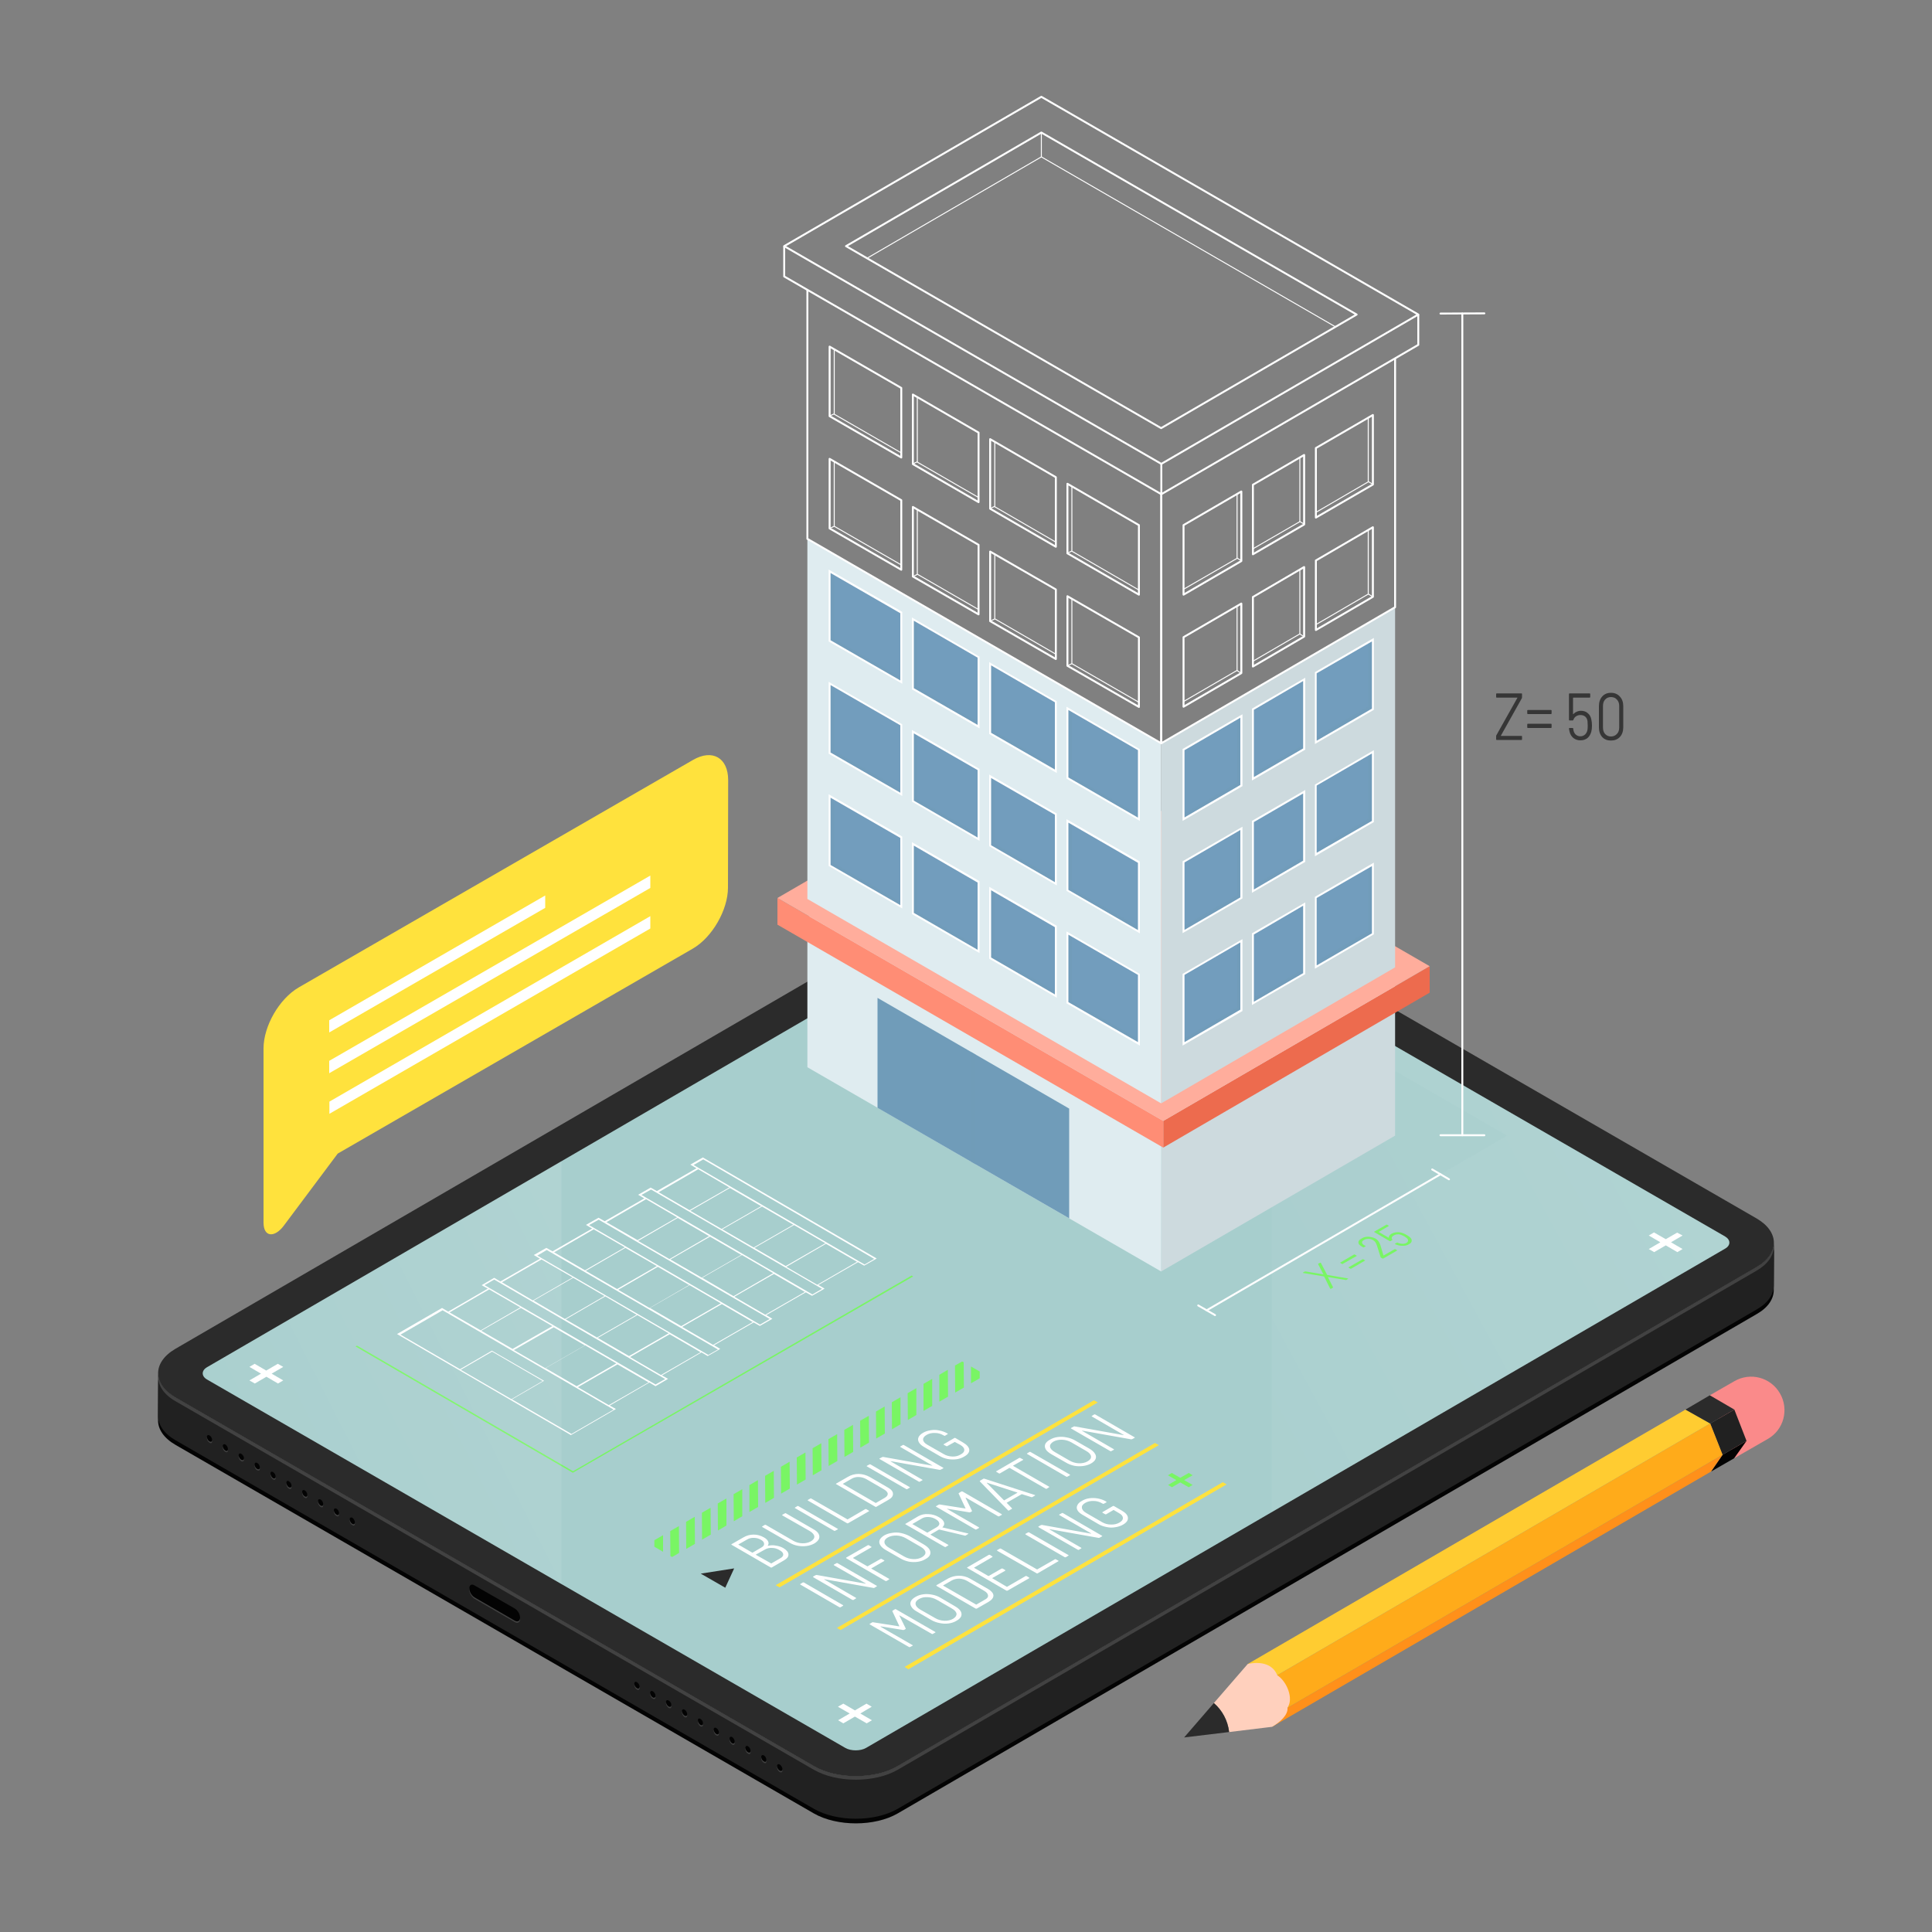 <svg version="1.2" xmlns="http://www.w3.org/2000/svg" viewBox="0 0 1000 1000" width="1000" height="1000"><rect x="0" y="0" width="1000" height="1000" fill="#808080" stroke="none"/><defs><linearGradient id="P" gradientUnits="userSpaceOnUse"/><linearGradient id="g1" x2="1" href="#P" gradientTransform="matrix(-421.997,227.641,-202.614,-375.602,962.592,770.449)"><stop stop-color="#fff" stop-opacity="1"/><stop offset="1" stop-color="#fff" stop-opacity="0"/></linearGradient><linearGradient id="g2" x2="1" href="#P" gradientTransform="matrix(-292.841,147.888,-134.571,-266.47,378.595,795.067)"><stop stop-color="#fff" stop-opacity="1"/><stop offset="1" stop-color="#fff" stop-opacity="0"/></linearGradient></defs><style>.a{fill:#2b2b2b}.b{fill:#030303}.c{fill:#212121}.d{fill:#424242}.e{fill:#a7cecd}.f{fill:#fff}.g{fill:#79f564}.h{opacity:.1;mix-blend-mode:overlay;fill:url(#g1)}.i{opacity:.1;mix-blend-mode:overlay;fill:url(#g2)}.j{fill:#ffe23d}.k{opacity:.4;mix-blend-mode:multiply;fill:#a7cecd}.l{fill:#cddade}.m{fill:#dfecf0}.n{fill:#dcdcdc}.o{fill:#ed6b4e}.p{fill:#ff8d75}.q{fill:#ffad9c}.r{fill:none;stroke:#fff;stroke-linejoin:round}.s{fill:#709cb9}.t{opacity:.5;mix-blend-mode:multiply;fill:#709cb9}.u{fill:#729dbd}.v{fill:none;stroke:#fff;stroke-linejoin:round;stroke-width:.5}.w{fill:none;stroke:#fff;stroke-linecap:round;stroke-linejoin:round}.x{fill:#fa8a8a}.y{fill:#ff901a}.z{fill:#ffab1a}.A{fill:#ffcc31}.B{fill:#ffd0bd}.C{fill:#363636}</style><path class="a" d="m909.1 630.6c12 6.9 12.1 18.2 0.2 25.2l-444.6 258.3c-11.9 7-31.5 7-43.5 0l-330.3-190.7c-12-6.9-12.1-18.2-0.2-25.2l444.6-258.3c11.9-6.9 31.5-6.9 43.5 0z"/><path class="b" d="m909.3 658.2l-444.6 258.3c-11.9 6.9-31.5 6.9-43.5 0l-330.3-190.7c-6-3.5-9.1-8.1-9-12.7-0.1 7.3 0 14.8-0.1 22.1 0 4.6 3 9.2 9.1 12.7l330.3 190.7c12 6.9 31.6 6.9 43.5 0l444.5-258.4c6-3.4 8.9-7.9 8.9-12.5 0.1-7.3 0-14.7 0.1-22-0.1 4.5-3 9-8.9 12.5z"/><path class="c" d="m909.3 655.8l-444.6 258.3c-11.9 7-31.5 7-43.5 0l-330.3-190.7c-6-3.5-9.1-8.1-9-12.7-0.1 7.3 0 14.8-0.1 22.1 0 4.6 3 9.2 9.1 12.7l330.3 190.7c12 6.9 31.6 6.9 43.5 0l444.5-258.4c6-3.4 8.9-7.9 8.9-12.5 0.1-7.3 0-14.7 0.1-22-0.1 4.5-3 9-8.9 12.5z"/><path class="d" d="m909.3 655.8l-444.6 258.3c-11.9 7-31.5 7-43.5 0l-330.3-190.7c-6-3.5-9.1-8.1-9-12.7q0 1.1 0 2.1c0 4.5 3 9.1 9 12.5l330.3 190.7c12 6.9 31.6 6.9 43.5 0l444.5-258.3c6-3.5 8.9-8 8.9-12.5q0-0.9 0-1.8c0 4.5-3 9-8.8 12.4z"/><path class="e" d="m892.9 640c2.9 1.7 3 4.6 0 6.3l-444.6 258.4c-2.9 1.7-7.9 1.7-10.8 0l-330.4-190.7c-2.9-1.7-2.9-4.6 0-6.3l444.6-258.4c2.9-1.7 7.9-1.7 10.8 0z"/><path fill-rule="evenodd" class="f" d="m228.8 677l3.2 1.9 20.5-11.9-3.2-1.8 6.5-3.8 3.2 1.9 20.5-11.8-3.2-1.9 6.5-3.7 3.2 1.8 20.5-11.8-3.2-1.9 6.5-3.7 3.2 1.8 20.5-11.8-3.2-1.9 6.5-3.7 3.2 1.8 20.5-11.8-3.2-1.9 6.5-3.7 90 52.3-6.5 3.7-3.2-1.8-20.5 11.8 3.2 1.9-6.5 3.7-3.2-1.8-20.5 11.8 3.2 1.9-6.5 3.7-3.2-1.8-20.5 11.8 3.2 1.9-6.5 3.7-3.2-1.9-20.5 11.9 3.2 1.8-6.5 3.8-3.2-1.9-20.5 11.9 3.2 1.8-23.3 13.5-90-52.3zm3.9 2.3l16.1 9.3 20.5-11.9-16.1-9.3zm70.1 17l-20.5 11.8 16.2 9.4 20.5-11.8zm36.5 20.3l5-2.8-88.5-51.5-5 2.9zm-53.4-30.2l-16.3-9.4-20.5 11.8 16.2 9.4zm-26.1-22.7l16 9.4 20.6-11.9-16.1-9.3zm70.1 17l-20.5 11.8 16.2 9.4 20.5-11.8zm-0.4-0.2l-16.2-9.5-20.5 11.9-0.4-0.2 20.5-11.9-16.2-9.4-20.5 11.8 16.2 9.5 0.4 0.2 16.2 9.4zm-42.7-32.3l16 9.3 20.6-11.9-16.1-9.3zm70.1 17l-20.5 11.8 16.2 9.4 20.5-11.8zm41.5 17.5l-88.5-51.4-5 2.8 88.5 51.5zm-58.4-27.4l-16.3-9.4-20.5 11.9 16.2 9.4 0.3 0.1-0.3-0.1zm-26.1-22.7l16.1 9.3 20.5-11.8-16.1-9.4zm70.1 17l-20.5 11.8 16.2 9.5 20.5-11.9zm36.5 20.4l5-2.9-88.5-51.4-5 2.8zm-53.5-30.2l-16.2-9.4-20.5 11.9 16.2 9.4zm-26.1-22.7l16 9.3 20.6-11.8-16.1-9.4zm111.6 34.5l-88.5-51.5-5 2.9 88.5 51.5zm-41.5-17.5l-20.5 11.8 16.2 9.4 20.5-11.8zm-0.4-0.2l-16.2-9.4-20.5 11.8 16.2 9.4zm-15.8-9.6l-0.4-0.2 0.4 0.2zm-0.8 0l-16.2-9.4 0.4-0.2-0.4-0.3 0.4 0.3-0.4 0.2-20.5 11.8 16.2 9.4zm17.3 9.7l-0.3-0.2 0.3 0.2zm32.3 19.1l-16.1-9.3-20.5 11.9 16 9.3zm-59.9-3.6l-16.2-9.4-20.5 11.8 16.2 9.4zm32.9 19.2l-16-9.3-20.5 11.8 16 9.3zm-50 32.6l5-2.8-88.6-51.5-4.9 2.9zm7-26.3l-20.5 11.8 16 9.3 20.5-11.8zm-37.4 2l20.5-11.9-16.2-9.4-20.5 11.9zm26.4 22.9l-16-9.3-20.5 11.8 16 9.3zm-66.8 42.3l21.8-12.6-88.5-51.4-21.8 12.6 30.8 17.9 16.5-9.6 27 15.6-16.6 9.6zm39.9-26.7l-16.1-9.3-20.5 11.8 16 9.3zm-32.9-19.1l-16.2-9.4-20.6 11.8 16.3 9.4zm-38.1 27.8l16.2-9.4-26.2-15.2-16.2 9.4zm163-80.7l0.4 0.2z"/><path class="g" d="m184.8 696.5l111.8 65 175.3-101.3 0.7 0.5-176.1 101.6-112.5-65.4z"/><path class="f" d="m864.9 643l6-3.5-2.8-1.5-5.9 3.4-6.1-3.5-2.7 1.6 6 3.5-6 3.5 2.8 1.6 6-3.5 6 3.5 2.7-1.6z"/><path class="f" d="m566.2 463.6l-2.7-1.5-6 3.4-6-3.5-2.8 1.6 6.1 3.5-6 3.5 2.7 1.6 6-3.5 6 3.5 2.8-1.6-6.1-3.5z"/><path class="f" d="m451.2 883.4l-2.7-1.6-6 3.5-6-3.5-2.8 1.6 6.1 3.5-6 3.5 2.7 1.6 6-3.5 6.1 3.5 2.7-1.6-6-3.5z"/><path class="f" d="m146.6 707.5l-2.8-1.6-6 3.5-6-3.5-2.7 1.6 6 3.5-6 3.5 2.8 1.6 6-3.5 6 3.5 2.7-1.6-6-3.5z"/><path class="a" d="m362.7 814.5l12.7 7.3 4.6-10z"/><path class="h" d="m892.9 646.3l-234.6 136.4v-278.1l234.6 135.4c2.9 1.7 3 4.6 0 6.3z"/><path class="i" d="m107.1 714q0 0 0 0l183.5 105.9v-218.9l-183.5 106.7z"/><path class="d" d="m266.5 833.3l-20.9-12.1c-1.5-0.8-2.7-0.1-2.7 1.6 0 1.7 1.2 3.8 2.7 4.7l20.9 12.1c1.5 0.8 2.7 0.1 2.7-1.6 0-1.7-1.2-3.8-2.7-4.7z"/><path class="d" d="m182.4 786.3c-0.8-0.4-1.4-0.1-1.4 0.8 0 0.9 0.6 1.9 1.4 2.3 0.7 0.5 1.3 0.1 1.3-0.7 0-0.9-0.6-1.9-1.3-2.4z"/><path class="d" d="m174.2 781.6c-0.8-0.5-1.4-0.1-1.4 0.7 0 0.9 0.6 2 1.4 2.4 0.7 0.4 1.3 0.1 1.3-0.8 0-0.8-0.6-1.9-1.3-2.3z"/><path class="d" d="m166 776.8c-0.8-0.4-1.4-0.1-1.4 0.8 0 0.9 0.6 1.9 1.4 2.4 0.7 0.4 1.3 0.1 1.3-0.8 0-0.9-0.6-1.9-1.3-2.4z"/><path class="d" d="m157.7 772.1c-0.7-0.4-1.3-0.1-1.3 0.8 0 0.8 0.6 1.9 1.3 2.3 0.8 0.5 1.4 0.1 1.4-0.8 0-0.8-0.6-1.9-1.4-2.3z"/><path class="d" d="m149.5 767.4c-0.7-0.5-1.3-0.1-1.3 0.7 0 0.9 0.6 2 1.3 2.4 0.8 0.4 1.4 0.1 1.4-0.8 0-0.9-0.6-1.9-1.4-2.3z"/><path class="d" d="m141.3 762.6c-0.7-0.4-1.3-0.1-1.3 0.8 0 0.8 0.6 1.9 1.3 2.3 0.8 0.5 1.4 0.1 1.4-0.7 0-0.9-0.6-1.9-1.4-2.4z"/><path class="d" d="m133.1 757.9c-0.7-0.5-1.3-0.1-1.3 0.8-0.1 0.8 0.5 1.9 1.3 2.3 0.8 0.4 1.4 0.1 1.4-0.8 0-0.8-0.6-1.9-1.4-2.3z"/><path class="d" d="m124.9 753.1c-0.7-0.4-1.4-0.1-1.4 0.8 0 0.9 0.6 1.9 1.4 2.4 0.7 0.4 1.4 0 1.4-0.8 0-0.9-0.7-1.9-1.4-2.4z"/><path class="d" d="m116.7 748.4c-0.8-0.4-1.4-0.1-1.4 0.8 0 0.8 0.6 1.9 1.4 2.3 0.7 0.4 1.3 0.1 1.3-0.8 0-0.8-0.6-1.9-1.3-2.3z"/><path class="d" d="m108.5 743.7c-0.8-0.5-1.4-0.1-1.4 0.7 0 0.9 0.6 1.9 1.4 2.4 0.7 0.4 1.3 0.1 1.3-0.8 0-0.9-0.6-1.9-1.3-2.3z"/><path class="d" d="m403.6 914c-0.8-0.4-1.4-0.1-1.4 0.8 0 0.9 0.6 1.9 1.4 2.4 0.7 0.4 1.4 0.1 1.4-0.8 0-0.9-0.7-1.9-1.4-2.4z"/><path class="d" d="m395.4 909.3c-0.8-0.4-1.4-0.1-1.4 0.8 0 0.8 0.6 1.9 1.4 2.3 0.7 0.5 1.3 0.1 1.3-0.8 0-0.8-0.6-1.9-1.3-2.3z"/><path class="d" d="m387.2 904.6c-0.8-0.5-1.4-0.1-1.4 0.7 0 0.9 0.6 2 1.4 2.4 0.7 0.4 1.3 0.1 1.3-0.8 0-0.9-0.6-1.9-1.3-2.3z"/><path class="d" d="m379 899.8c-0.8-0.4-1.4-0.1-1.4 0.8 0 0.9 0.6 1.9 1.3 2.3 0.8 0.5 1.4 0.1 1.4-0.7 0-0.9-0.6-2-1.3-2.4z"/><path class="d" d="m370.7 895.1c-0.7-0.5-1.3-0.1-1.3 0.7 0 0.9 0.6 2 1.3 2.4 0.8 0.4 1.4 0.1 1.4-0.8 0-0.8-0.6-1.9-1.4-2.3z"/><path class="d" d="m362.5 890.3c-0.7-0.4-1.3-0.1-1.3 0.8 0 0.9 0.6 1.9 1.3 2.4 0.8 0.4 1.4 0 1.4-0.8 0-0.9-0.6-1.9-1.4-2.4z"/><path class="d" d="m354.3 885.6c-0.7-0.4-1.3-0.1-1.3 0.8 0 0.8 0.6 1.9 1.3 2.3 0.8 0.5 1.4 0.1 1.4-0.8 0-0.8-0.6-1.9-1.4-2.3z"/><path class="d" d="m346.1 880.8c-0.7-0.4-1.4 0-1.4 0.8 0 0.9 0.7 1.9 1.4 2.4 0.8 0.4 1.4 0.1 1.4-0.8 0-0.9-0.6-1.9-1.4-2.4z"/><path class="d" d="m337.9 876.1c-0.7-0.4-1.4-0.1-1.4 0.8 0 0.8 0.6 1.9 1.4 2.3 0.7 0.5 1.4 0.1 1.4-0.7 0-0.9-0.6-2-1.4-2.4z"/><path class="d" d="m329.7 871.4c-0.8-0.5-1.4-0.1-1.4 0.8 0 0.8 0.6 1.9 1.4 2.3 0.7 0.4 1.3 0.1 1.4-0.8 0-0.9-0.7-1.9-1.4-2.3z"/><path class="b" d="m266.5 832.6l-20.9-12c-1.5-0.9-2.7-0.2-2.7 1.5 0 1.7 1.2 3.8 2.7 4.7l20.9 12.1c1.5 0.8 2.7 0.1 2.7-1.6 0-1.7-1.2-3.8-2.7-4.7z"/><path class="b" d="m182.4 785.6c-0.8-0.4-1.4-0.1-1.4 0.8 0 0.9 0.6 1.9 1.4 2.4 0.7 0.4 1.3 0 1.3-0.8 0-0.9-0.6-1.9-1.3-2.4z"/><path class="b" d="m174.2 780.9c-0.8-0.4-1.4-0.1-1.4 0.8 0 0.8 0.6 1.9 1.4 2.3 0.7 0.5 1.3 0.1 1.3-0.8 0-0.8-0.6-1.9-1.3-2.3z"/><path class="b" d="m166 776.2c-0.8-0.5-1.4-0.1-1.4 0.7 0 0.9 0.6 1.9 1.4 2.4 0.7 0.4 1.3 0.1 1.3-0.8 0-0.9-0.6-1.9-1.3-2.3z"/><path class="b" d="m157.7 771.4c-0.7-0.4-1.3-0.1-1.3 0.8 0 0.9 0.6 1.9 1.3 2.3 0.8 0.5 1.4 0.1 1.4-0.7 0-0.9-0.6-2-1.4-2.4z"/><path class="b" d="m149.5 766.7c-0.7-0.5-1.3-0.1-1.3 0.8 0 0.8 0.6 1.9 1.3 2.3 0.8 0.4 1.4 0.1 1.4-0.8 0-0.9-0.6-1.9-1.4-2.3z"/><path class="b" d="m141.3 761.9c-0.7-0.4-1.3-0.1-1.3 0.8 0 0.9 0.6 1.9 1.3 2.4 0.8 0.4 1.4 0 1.4-0.8 0-0.9-0.6-1.9-1.4-2.4z"/><path class="b" d="m133.1 757.2c-0.7-0.4-1.3-0.1-1.3 0.8-0.1 0.8 0.5 1.9 1.3 2.3 0.8 0.5 1.4 0.1 1.4-0.8 0-0.8-0.6-1.9-1.4-2.3z"/><path class="b" d="m124.9 752.5c-0.7-0.5-1.4-0.1-1.4 0.7 0 0.9 0.6 1.9 1.4 2.4 0.7 0.4 1.4 0.1 1.4-0.8 0-0.9-0.7-1.9-1.4-2.3z"/><path class="b" d="m116.7 747.7c-0.8-0.4-1.4-0.1-1.4 0.8 0 0.8 0.6 1.9 1.4 2.3 0.7 0.5 1.3 0.1 1.3-0.7 0-0.9-0.6-2-1.3-2.4z"/><path class="b" d="m108.5 743c-0.8-0.5-1.4-0.1-1.4 0.7 0 0.9 0.6 2 1.4 2.4 0.7 0.4 1.3 0.1 1.3-0.8 0-0.9-0.6-1.9-1.3-2.3z"/><path class="b" d="m403.6 913.3c-0.8-0.4-1.4 0-1.4 0.8 0 0.9 0.6 1.9 1.4 2.4 0.7 0.4 1.4 0.1 1.4-0.8 0-0.9-0.7-1.9-1.4-2.4z"/><path class="b" d="m395.4 908.6c-0.8-0.4-1.4-0.1-1.4 0.8 0 0.9 0.6 1.9 1.4 2.3 0.7 0.5 1.3 0.1 1.3-0.7 0-0.9-0.6-2-1.3-2.4z"/><path class="b" d="m387.2 903.9c-0.8-0.5-1.4-0.1-1.4 0.8 0 0.8 0.6 1.9 1.4 2.3 0.7 0.4 1.3 0.1 1.3-0.8 0-0.9-0.6-1.9-1.3-2.3z"/><path class="b" d="m379 899.1c-0.8-0.4-1.4-0.1-1.4 0.8 0 0.9 0.6 1.9 1.3 2.4 0.8 0.4 1.4 0 1.4-0.8 0-0.9-0.6-1.9-1.3-2.4z"/><path class="b" d="m370.7 894.4c-0.7-0.4-1.3-0.1-1.3 0.8 0 0.8 0.6 1.9 1.3 2.3 0.8 0.5 1.4 0.1 1.4-0.8 0-0.8-0.6-1.9-1.4-2.3z"/><path class="b" d="m362.5 889.7c-0.7-0.5-1.3-0.1-1.3 0.7 0 0.9 0.6 1.9 1.3 2.4 0.8 0.4 1.4 0.1 1.4-0.8 0-0.9-0.6-1.9-1.4-2.3z"/><path class="b" d="m354.3 884.9c-0.7-0.4-1.3-0.1-1.3 0.8 0 0.8 0.6 1.9 1.3 2.3 0.8 0.5 1.4 0.1 1.4-0.7 0-0.9-0.6-2-1.4-2.4z"/><path class="b" d="m346.1 880.2c-0.7-0.5-1.4-0.1-1.4 0.7 0 0.9 0.7 2 1.4 2.4 0.8 0.4 1.4 0.1 1.4-0.8 0-0.9-0.6-1.9-1.4-2.3z"/><path class="b" d="m337.9 875.4c-0.7-0.4-1.4-0.1-1.4 0.8 0 0.9 0.6 1.9 1.4 2.4 0.7 0.4 1.4 0 1.4-0.8 0-0.9-0.6-1.9-1.4-2.4z"/><path class="b" d="m329.7 870.7c-0.8-0.5-1.4-0.1-1.4 0.8 0 0.8 0.6 1.9 1.4 2.3 0.7 0.5 1.3 0.1 1.4-0.8 0-0.8-0.7-1.9-1.4-2.3z"/><path class="j" d="m358.6 393.4l-204 117.7c-10.1 5.9-18.2 20-18.2 31.6v90.1c0 7.7 5.8 7.9 10.5 1.6l27.9-37.3 183.8-106.1c10-5.8 18.2-20 18.2-31.6l0.1-55.6c0-11.6-8.2-16.3-18.3-10.4z"/><path class="f" d="m336.6 474.2l-166.1 96v6.3l166.1-95.9z"/><path class="f" d="m336.6 453.2l-166.2 95.9v6.4l166.2-95.9z"/><path class="f" d="m282.2 463.5l-111.8 64.6v6.3l111.8-64.5z"/><path class="k" d="m780.1 587.8l-183.1-105.8-121.1 70.4 125.1 72.2v33.5h58.1z"/><path class="l" d="m722.1 510.1v77.7l-121.1 70.3 0.1-77.6z"/><path class="m" d="m601.1 580.5l-0.1 77.6-183.1-105.7v-77.7z"/><path class="n" d="m722.1 510.1l-121 70.4-183.2-105.8 121.1-70.3z"/><path class="o" d="m740 500.1v13.7l-137.9 80.2v-13.8z"/><path class="p" d="m602.1 580.2v13.8l-199.7-115.4v-13.8z"/><path class="q" d="m740 500.1l-137.9 80.1-199.7-115.4 137.9-80.1z"/><path class="l" d="m722.1 314.3l-121 70.4-0.1 186.4 121.1-70.4v-322.2z"/><path class="r" d="m601.1 255.3v129.4l121-70.4v-129"/><path class="m" d="m601 384.7l-183.1-105.8v186.4l183.1 105.8 0.1-322.2z"/><path class="r" d="m417.9 150v128.9l183.1 105.8 0.1-129.9"/><path class="s" d="m454.2 573.4l99.2 57.2v-56.8l-99.2-57.3z"/><path class="t" d="m502.7 601.4l2.2 1.2v-56.8l-2.2-1.3z"/><path fill-rule="evenodd" class="u" d="m710.6 447.4v36l-29.5 17.1v-36zm-62.1 36.1l26.5-15.4v36l-26.5 15.4zm-6 39.5l-29.9 17.4v-36l29.9-17.4z"/><path fill-rule="evenodd" class="t" d="m710.6 447.4v36l-29.5 17.1v-2.8l27.1-15.8v-33.2zm-70.3 40.9l2.3-1.3v36l-30 17.4v-2.8l27.7-16.1zm32.5-18.9l2.3-1.3v36l-26.5 15.4v-2.8l24.2-14.1z"/><path fill-rule="evenodd" class="u" d="m552.5 483l37 21.4v36l-37-21.4zm-80-46.2l34 19.6v36l-34-19.6zm-6 32.5l-37.1-21.4v-36l37.1 21.4zm80 46.2l-34-19.6v-36l34 19.6z"/><path fill-rule="evenodd" class="t" d="m589.5 537.9v2.5l-37-21.4v-36l2.3 1.3v33.6zm-123-71v2.4l-37-21.4v-36l2.3 1.4v33.5zm40 23.1v2.5l-34-19.7v-36l2.3 1.4v33.6zm40 23.1v2.4l-34-19.7v-36l2.4 1.4v33.6z"/><path fill-rule="evenodd" class="f" d="m680.6 501.4v-37.2l30.5-17.7v37.1zm-68.5 39.8v-37.1l31-18v37.2zm1-36.6v34.8l28.9-16.8v-34.8zm34.9 15.6v-37.1l27.6-16v37.1zm1-36.5v34.8l25.5-14.8v-34.9zm32.5-18.9v34.9l28.6-16.6v-34.8z"/><path fill-rule="evenodd" class="f" d="m590 541.2l-38-21.9v-37.2l38 22zm-37-22.5l36 20.7v-34.8l-36-20.8zm-6-2.3l-35-20.2v-37.2l35 20.2zm-34-20.8l33 19.1v-34.8l-33-19.1zm-6-2.3l-35-20.2v-37.2l35 20.2zm-34-20.8l33 19.1v-34.8l-33-19.1zm-6-2.3l-38.1-22v-37.1l38.1 21.9zm-37.1-22.5l36.1 20.8v-34.8l-36.1-20.8z"/><path fill-rule="evenodd" class="u" d="m710.6 389.2v36l-29.5 17.2v-36zm-62.1 36l26.5-15.4v36l-26.5 15.4zm-6 39.5l-29.9 17.4v-36l29.9-17.4z"/><path fill-rule="evenodd" class="t" d="m710.6 389.2v36l-29.5 17.2v-2.8l27.1-15.8v-33.2zm-70.3 40.9l2.3-1.4v36l-30 17.4v-2.8l27.7-16zm32.5-18.9l2.3-1.4v36l-26.5 15.4v-2.7l24.2-14.1z"/><path fill-rule="evenodd" class="u" d="m552.5 424.9l37 21.3v36l-37-21.3zm-80-46.3l34 19.7v36l-34-19.7zm-6 32.6l-37.1-21.4v-36l37.1 21.4zm80 46.2l-34-19.7v-36l34 19.7z"/><path fill-rule="evenodd" class="t" d="m589.5 479.8v2.4l-37-21.3v-36l2.3 1.3v33.6zm-123-71.1v2.5l-37-21.4v-36l2.3 1.3v33.6zm40 23.1v2.4l-34-19.6v-36l2.3 1.3v33.6zm40 23.1v2.4l-34-19.6v-36l2.4 1.4v33.5z"/><path fill-rule="evenodd" class="f" d="m680.6 443.2v-37.1l30.5-17.8v37.2zm-68.5 39.8v-37.2l31-17.9v37.1zm1-36.6v34.9l28.9-16.8v-34.9zm34.9 15.7v-37.2l27.6-16v37.2zm1-36.6v34.9l25.5-14.9v-34.8zm32.5-18.9v34.8l28.6-16.5v-34.9z"/><path fill-rule="evenodd" class="f" d="m590 483.1l-38-22v-37.1l38 21.9zm-37-22.5l36 20.8v-34.8l-36-20.8zm-6-2.3l-35-20.3v-37.1l35 20.2zm-34-20.8l33 19.1v-34.9l-33-19zm-6-2.3l-35-20.3v-37.1l35 20.2zm-34-20.8l33 19.1v-34.9l-33-19zm-6-2.4l-38.1-21.9v-37.2l38.1 22zm-37.1-22.5l36.1 20.8v-34.9l-36.1-20.8z"/><path fill-rule="evenodd" class="u" d="m710.6 331.1v36l-29.5 17.1v-36zm-62.1 36.1l26.5-15.4v36l-26.5 15.4zm-6 39.5l-29.9 17.4v-36l29.9-17.4z"/><path fill-rule="evenodd" class="t" d="m710.6 331.1v36l-29.5 17.1v-2.8l27.1-15.8v-33.2zm-70.3 40.9l2.3-1.3v36l-30 17.4v-2.8l27.7-16.1zm32.5-18.9l2.3-1.3v36l-26.5 15.4v-2.8l24.2-14z"/><path fill-rule="evenodd" class="u" d="m552.5 366.7l37 21.4v36l-37-21.4zm-80-46.2l34 19.6v36l-34-19.6zm-6 32.5l-37.1-21.3v-36l37.1 21.3zm80 46.2l-34-19.6v-36l34 19.6z"/><path fill-rule="evenodd" class="t" d="m589.5 421.7v2.4l-37-21.4v-36l2.3 1.4v33.5zm-123-71v2.4l-37-21.4v-36l2.3 1.4v33.6zm40 23.1v2.4l-34-19.6v-36l2.3 1.3v33.6zm40 23.1v2.4l-34-19.6v-36l2.4 1.3v33.6z"/><path fill-rule="evenodd" class="f" d="m680.6 385.1v-37.2l30.5-17.7v37.2zm-68.5 39.8v-37.2l31-18v37.2zm1-36.6v34.8l28.9-16.8v-34.8zm34.9 15.7v-37.2l27.6-16v37.2zm1-36.6v34.8l25.5-14.8v-34.9zm32.5-18.9v34.9l28.6-16.6v-34.8z"/><path fill-rule="evenodd" class="f" d="m590 424.9l-38-21.9v-37.2l38 22zm-37-22.5l36 20.8v-34.9l-36-20.8zm-6-2.3l-35-20.2v-37.2l35 20.3zm-34-20.8l33 19v-34.8l-33-19.1zm-6-2.3l-35-20.2v-37.2l35 20.3zm-34-20.8l33 19v-34.8l-33-19.1zm-6-2.3l-38.1-21.9v-37.2l38.1 21.9zm-37.1-22.5l36.1 20.8v-34.8l-36.1-20.8z"/><path fill-rule="evenodd" class="r" d="m710.6 272.9v36l-29.5 17.2v-36zm-62.1 36.1l26.5-15.5v36l-26.5 15.5zm-6 39.4l-29.9 17.4v-36l29.9-17.4z"/><path fill-rule="evenodd" class="v" d="m710.6 272.9v36l-29.5 17.2v-2.8l27.1-15.8v-33.2zm-70.3 40.9l2.3-1.4v36l-30 17.4v-2.7l27.7-16.1zm32.5-18.9l2.3-1.4v36l-26.5 15.5v-2.8l24.2-14.1z"/><path fill-rule="evenodd" class="r" d="m552.5 308.6l37 21.3v36l-37-21.3zm-80-46.2l34 19.6v36l-34-19.6zm-6 32.5l-37.1-21.4v-36l37.1 21.4zm80 46.2l-34-19.6v-36l34 19.6z"/><path fill-rule="evenodd" class="v" d="m589.5 363.5v2.4l-37-21.3v-36l2.3 1.3v33.6zm-123-71.1v2.5l-37-21.4v-36l2.3 1.3v33.6zm40 23.1v2.4l-34-19.6v-36l2.3 1.4v33.5zm40 23.1v2.5l-34-19.7v-36l2.4 1.4v33.5z"/><path class="v" d="m431.8 272.4l-2.4 1.1"/><path class="v" d="m554.8 343.5l-2.3 1.1"/><path class="v" d="m474.8 297.3l-2.3 1.1"/><path class="v" d="m514.8 320.4l-2.3 1.1"/><path class="v" d="m640.2 347l2.3 1.5"/><path class="v" d="m672.7 328.1l2.4 1.5"/><path class="v" d="m708.3 307.5l2.3 1.4"/><path fill-rule="evenodd" class="r" d="m710.6 214.8v36l-29.5 17.1v-36zm-62.1 36.1l26.5-15.4v36l-26.5 15.4zm-6 39.5l-29.9 17.4v-36l29.9-17.4z"/><path fill-rule="evenodd" class="v" d="m710.6 214.8v36l-29.5 17.1v-2.7l27.1-15.8v-33.3zm-70.3 40.9l2.3-1.3v36l-30 17.4v-2.8l27.7-16zm32.5-18.9l2.3-1.4v36l-26.5 15.4v-2.8l24.2-14z"/><path fill-rule="evenodd" class="r" d="m552.5 250.4l37 21.4v36l-37-21.4zm-80-46.2l34 19.7v36l-34-19.7zm-6 32.6l-37.1-21.4v-36l37.1 21.4zm80 46.2l-34-19.7v-36l34 19.7z"/><path fill-rule="evenodd" class="v" d="m589.5 305.4v2.4l-37-21.4v-36l2.3 1.4v33.5zm-123-71v2.4l-37-21.3v-36l2.3 1.3v33.6zm40 23.1v2.4l-34-19.6v-36l2.3 1.3v33.6zm40 23.1v2.4l-34-19.6v-36l2.4 1.3v33.6z"/><path class="v" d="m431.8 214.2l-2.4 1.1"/><path class="v" d="m554.8 285.2l-2.3 1.1"/><path class="v" d="m474.8 239l-2.3 1.1"/><path class="v" d="m514.8 262.1l-2.3 1.1"/><path class="v" d="m640.2 288.8l2.3 1.4"/><path class="v" d="m672.7 269.9l2.4 1.4"/><path class="v" d="m708.3 249.3l2.3 1.4"/><path class="r" d="m734.1 162.8v15.7l-133 77.3-195.2-112.7v-15.7"/><path class="r" d="m405.9 127.4l133.1-77.3 195.1 112.7-133 77.3z"/><path class="r" d="m437.9 127.4l101.1-58.8 163.2 94.2-101.2 58.8z"/><path class="v" d="m448.7 133.7l90.3-52.5 152.3 88"/><path class="r" d="m601.1 240.1v15.7"/><path class="v" d="m539 81.2v-12.6"/><path class="w" d="m745.6 162.3l22.7-0.1"/><path class="w" d="m745.6 587.6h22.7"/><path class="w" d="m756.9 162.3v425.3"/><path class="w" d="m745.6 607.8l-121 70.4"/><path class="w" d="m620.2 675.7l8.7 5"/><path class="w" d="m741.3 605.3l8.7 5.1"/><path class="g" d="m428.8 744.9l0.1 13.9 4.5-2.6-0.1-13.9z"/><path class="g" d="m338.7 797.2v3.4l4.5 2.6v-8.6z"/><path class="g" d="m420.6 749.6l0.1 14 4.5-2.6-0.1-14z"/><path class="g" d="m412.4 754.4l0.1 14 4.5-2.6-0.1-14z"/><path class="g" d="m404.2 759.2l0.1 13.9 4.5-2.6-0.1-13.9z"/><path class="g" d="m396 763.9l0.1 14 4.5-2.6-0.1-14z"/><path class="g" d="m387.9 768.7v13.9l4.5-2.6-0.1-13.9z"/><path class="g" d="m379.7 773.4l0.1 14 4.4-2.6v-14z"/><path class="g" d="m371.5 778.2l0.1 14 4.4-2.6v-14z"/><path class="g" d="m363.3 783l0.1 13.9 4.5-2.6-0.1-13.9z"/><path class="g" d="m355.1 787.7l0.1 14 4.5-2.6-0.1-14z"/><path class="g" d="m507.1 709.9l-4.5-2.6v8.7l4.5-2.6z"/><path class="g" d="m498 704.7l-3.7 2.1 0.1 14 4.5-2.6-0.1-13.1z"/><path class="g" d="m469.8 721.1l0.1 13.9 4.4-2.6v-13.9z"/><path class="g" d="m445.2 735.4l0.1 13.9 4.5-2.6-0.1-13.9z"/><path class="g" d="m453.4 730.6l0.1 14 4.5-2.6-0.1-14z"/><path class="g" d="m478 716.3v14l4.5-2.6v-14z"/><path class="g" d="m437 740.1l0.1 14 4.5-2.6-0.1-14z"/><path class="g" d="m461.6 725.8l0.1 14 4.4-2.6v-14z"/><path class="g" d="m346.9 792.5l0.1 12.9 0.9 0.5 3.6-2.1-0.1-13.9z"/><path class="g" d="m486.2 711.6v13.9l4.5-2.6-0.1-13.9z"/><path class="j" d="m433.2 842.6l1.9 1.1 164.7-95.7-2-1.1z"/><path class="j" d="m468.2 862.8l2 1.2 164.7-95.7-2-1.1z"/><path class="j" d="m401.5 820.5l2 1.1 164.7-95.7-2-1.1z"/><path class="g" d="m617.3 763.6l-2-1.2-4.4 2.5-4.4-2.5-2 1.2 4.4 2.5-4.3 2.5 2 1.2 4.3-2.5 4.4 2.5 2-1.2-4.4-2.5z"/><path class="x" d="m915 744.8c8.3-4.7 11.1-15.3 6.3-23.6-4.8-8.3-15.3-11.1-23.6-6.3l-12.7 7.3 12.6 32.6z"/><path class="b" d="m891.6 753l12.4-7.2-6.4 9-12 6.9z"/><path class="y" d="m664.8 884.9l226.8-131.9-6 8.7-227.2 132.1z"/><path class="c" d="m885.2 736.8l12.5-7.2 6.3 16.2-12.4 7.2z"/><path class="z" d="m891.6 753l-226.8 131.9-6.3-16.3 226.7-131.8z"/><path class="A" d="m885.2 736.8l-226.7 131.8-12.7-7.3 226.6-131.7z"/><path class="a" d="m885.2 736.8l-12.8-7.2 12.6-7.4 12.7 7.4z"/><path class="B" d="m628.3 881.5l17.5-20.2c0 0 11.7-3.2 15.3 5.8 5 3.2 8.6 12.1 5.3 16.8 0.4 3.7-3.8 7.5-8 9.9l-22.2 2.7c-0.7-6-3.6-11.3-7.9-15z"/><path class="a" d="m628.3 881.5c4.3 3.7 7.2 9 7.9 15l-23.3 2.8z"/><path class="f" d="m397.4 800q0 0.1 0.2 0.1 2-0.5 4-0.1 2.1 0.3 3.9 1.3 2.6 1.6 2.6 3.3 0.1 1.7-2.4 3.1l-6.2 3.6q-0.3 0.2-0.6 0l-20.2-11.7q-0.3-0.2-0.1-0.3l6.1-3.5q2.5-1.5 5.4-1.5 2.8 0 5.4 1.5 1.7 1 2.1 2.1 0.5 1-0.2 2.1zm-15.2-0.6q-0.1 0 0 0.1l7.1 4.1q0.2 0.1 0.3 0l4.3-2.5q1.7-0.9 1.6-2 0-1.2-1.6-2.1-1.7-1-3.7-1-2-0.1-3.6 0.9zm21.6 7.2q1.7-0.9 1.6-2.1-0.1-1.2-2-2.2-1.8-1.1-3.9-1.1-2-0.1-3.7 0.9l-4.5 2.5q-0.1 0.1 0 0.2l7.8 4.4q0.1 0.1 0.2 0zm17.7-7.7q-1.8 1-4 1.3-2.3 0.3-4.5-0.1-2.3-0.4-4.3-1.6l-14.1-8.1q-0.3-0.2-0.1-0.3l1.3-0.8q0.3-0.1 0.6 0l14.2 8.2q2.1 1.2 4.6 1.3 2.5 0.1 4.5-1 1.9-1.1 1.8-2.6-0.2-1.4-2.3-2.7l-14.2-8.1q-0.3-0.2 0-0.4l1.3-0.7q0.3-0.2 0.5 0l14.2 8.2q2 1.1 2.7 2.4 0.7 1.3 0.2 2.6-0.6 1.3-2.4 2.4zm10.8-6.6q-0.3 0.2-0.6 0l-20.2-11.7q-0.3-0.1 0-0.3l1.3-0.8q0.2-0.1 0.5 0.1l20.3 11.7q0.3 0.1 0 0.3zm6.7-3.9q-0.3 0.2-0.6 0l-20.2-11.7q-0.3-0.2-0.1-0.3l1.4-0.8q0.2-0.1 0.5 0.1l18.6 10.7q0.1 0.1 0.2 0l9.1-5.3q0.3-0.1 0.6 0.1l1.2 0.7q0.3 0.2 0.1 0.3zm14.6-8.5q-0.2 0.2-0.5 0l-20.3-11.7q-0.3-0.1 0-0.3l6.1-3.5q2.5-1.5 5.6-1.5 3 0.1 5.7 1.6l9.3 5.4q2.7 1.5 2.7 3.3 0.1 1.8-2.5 3.2zm-0.4-2q0.1 0.1 0.2 0l4.5-2.6q1.7-1 1.6-2.2-0.2-1.2-2.1-2.3l-8.8-5.1q-1.9-1.1-4-1.2-2.1-0.1-3.8 0.9l-4.5 2.6q-0.1 0 0 0.1zm16.3-7.1q-0.2 0.1-0.5-0.1l-20.3-11.7q-0.3-0.1 0-0.3l1.3-0.7q0.3-0.2 0.6 0l20.2 11.7q0.3 0.2 0.1 0.3zm-3.4-21.8q-0.3-0.2-0.1-0.3l1.4-0.8q0.2-0.1 0.5 0.1l20.3 11.7q0.3 0.1 0 0.3l-1.3 0.7q-0.2 0.1-0.5 0.1l-25.3-4.5q-0.1 0-0.2 0 0 0.1 0.1 0.1l16.4 9.5q0.3 0.1 0 0.3l-1.3 0.7q-0.2 0.2-0.5 0l-20.3-11.7q-0.3-0.1 0-0.3l1.3-0.7q0.2-0.1 0.5-0.1l25.3 4.5q0.1 0 0.2 0 0-0.1-0.1-0.1zm33 4.9q-1.8 1.1-4 1.4-2.2 0.3-4.5-0.1-2.2-0.4-4.1-1.5l-8.3-4.8q-1.9-1.1-2.6-2.4-0.7-1.3-0.2-2.5 0.5-1.3 2.4-2.4 1.7-1 3.9-1.3 2.2-0.4 4.4 0.1 2.2 0.4 4 1.4l0.4 0.2q0.3 0.2 0 0.3l-1.3 0.8q-0.2 0.2-0.5 0l-0.4-0.2q-2-1.2-4.4-1.2-2.4-0.1-4.3 1-1.9 1.1-1.8 2.5 0.1 1.4 2.2 2.6l8.4 4.8q2 1.2 4.5 1.3 2.5 0.1 4.4-1.1 1.9-1 1.8-2.4 0-1.3-2-2.5l-2.8-1.5q-0.1-0.1-0.2 0l-3.8 2.1q-0.2 0.2-0.5 0l-1.3-0.7q-0.3-0.2 0-0.3l5.5-3.2q0.2-0.1 0.5 0l3.9 2.3q3.1 1.8 3.3 3.8 0.1 2-2.6 3.5zm-64 78q-0.3 0.1-0.6 0l-20.2-11.7q-0.3-0.2-0.1-0.3l1.3-0.8q0.3-0.1 0.6 0l20.2 11.7q0.3 0.2 0.1 0.3zm-3.4-21.7q-0.3-0.2 0-0.4l1.3-0.7q0.2-0.2 0.5 0l20.3 11.7q0.3 0.2 0 0.3l-1.3 0.8q-0.1 0.1-0.5 0l-25.3-4.5q-0.1 0-0.1 0.1-0.1 0 0 0l16.4 9.5q0.3 0.2 0.1 0.3l-1.3 0.8q-0.3 0.1-0.6 0l-20.2-11.7q-0.3-0.2-0.1-0.4l1.3-0.7q0.2-0.1 0.5-0.1l25.3 4.5q0.2 0 0.2 0 0 0-0.1-0.1zm19.3-9.6q0.3 0.1 0 0.3l-9.4 5.4q-0.2 0.1 0 0.2l7.3 4.2q0.1 0.1 0.2 0l6.7-3.8q0.2-0.1 0.5 0l1.3 0.7q0.3 0.2 0 0.4l-6.6 3.8q-0.1 0.1 0 0.1l9.2 5.3q0.2 0.2 0 0.3l-1.3 0.8q-0.3 0.1-0.6 0l-20.2-11.7q-0.3-0.2-0.1-0.4l11.2-6.4q0.2-0.1 0.5 0zm28 6.4q-1.8 1.1-4.1 1.4-2.2 0.3-4.5-0.1-2.4-0.5-4.4-1.7l-7.5-4.3q-2.1-1.2-2.9-2.6-0.8-1.3-0.3-2.6 0.6-1.3 2.4-2.4 1.8-1 4.1-1.3 2.3-0.4 4.6 0.1 2.3 0.5 4.4 1.6l7.5 4.4q2 1.2 2.8 2.5 0.8 1.4 0.3 2.7-0.5 1.3-2.4 2.3zm-1.8-1q2-1.2 1.8-2.6-0.2-1.5-2.5-2.8l-7.6-4.4q-2.3-1.3-4.8-1.4-2.6-0.1-4.6 1-1.9 1.1-1.7 2.6 0.2 1.5 2.5 2.8l7.6 4.4q2.3 1.3 4.8 1.4 2.6 0.1 4.5-1zm22.6-11.2q-0.3 0.1-0.5 0l-13.1-3.1q-0.1 0-0.2 0l-4.3 2.5q-0.1 0.1 0 0.2l9.1 5.2q0.3 0.2 0 0.3l-1.3 0.8q-0.2 0.1-0.5 0l-20.3-11.7q-0.3-0.2 0-0.3l6.6-3.9q2.3-1.3 5.2-1.1 3 0.1 5.5 1.6 2.1 1.2 2.6 2.6 0.5 1.4-0.8 2.6 0 0.1 0.1 0.1l13.1 3.1q0.1 0 0.1 0 0.3 0.2 0 0.3zm-27.5-6q-0.1 0 0 0.1l7.5 4.3q0.1 0.1 0.2 0.1l4.8-2.8q1.5-0.9 1.4-2-0.2-1.2-1.9-2.2-1.7-1-3.7-1.1-2.1-0.1-3.5 0.8zm23.9-15.7q-0.1-0.2 0.1-0.3l1.3-0.8q0.3-0.1 0.6 0l20.2 11.7q0.3 0.2 0.1 0.4l-1.3 0.7q-0.3 0.2-0.6 0l-16.6-9.6q-0.1 0-0.1 0-0.1 0-0.1 0.1l3.3 6.7q0.1 0.2-0.1 0.3l-0.7 0.4q-0.2 0.1-0.5 0.1l-11.6-1.9q-0.1 0-0.1 0 0 0.1 0.1 0.1l16.4 9.5q0.3 0.2 0.1 0.4l-1.3 0.7q-0.3 0.2-0.6 0l-20.2-11.7q-0.3-0.2-0.1-0.3l1.4-0.8q0.2-0.1 0.4-0.1l13.4 2.1q0 0 0.1 0 0 0 0 0zm38.1 1.8q-0.2 0.1-0.5 0l-4.8-1.5q-0.1-0.1-0.2 0l-7.7 4.4q-0.1 0.1 0 0.1l2.7 2.8q0.1 0.2-0.1 0.3l-1.4 0.8q-0.3 0.2-0.5 0l-14.6-15q-0.2-0.2 0.1-0.4l1.7-1q0.3-0.1 0.6 0l26 8.4h0.1q0.2 0.2 0 0.3zm-14.7 1.6q0 0.1 0.1 0.1 0.1 0 0.2-0.1l6.6-3.8q0.1 0 0.1-0.1 0 0-0.1-0.1l-15.5-5q-0.1-0.1-0.2 0 0 0 0 0.1zm8-21.9q0.3-0.1 0.6 0.1l1.3 0.7q0.3 0.2 0 0.3l-5.1 2.9q-0.1 0.1 0.1 0.2l18.5 10.7q0.3 0.1 0 0.3l-1.3 0.8q-0.2 0.1-0.5-0.1l-18.6-10.7q-0.1 0-0.2 0l-4.8 2.8q-0.3 0.2-0.6 0l-1.3-0.8q-0.3-0.1 0-0.3zm24.9 9.7q-0.3 0.2-0.6 0l-20.2-11.7q-0.3-0.2-0.1-0.3l1.3-0.8q0.3-0.1 0.6 0.1l20.2 11.6q0.3 0.2 0.1 0.4zm12.2-6.8q-1.8 1-4.1 1.3-2.2 0.3-4.5-0.1-2.4-0.5-4.4-1.7l-7.5-4.3q-2.1-1.2-2.9-2.5-0.8-1.4-0.3-2.7 0.6-1.3 2.4-2.3 1.8-1.1 4.1-1.4 2.3-0.3 4.6 0.2 2.3 0.4 4.4 1.6l7.5 4.3q2 1.2 2.8 2.6 0.8 1.3 0.3 2.6-0.5 1.3-2.4 2.4zm-1.8-1.1q2-1.1 1.8-2.6-0.2-1.5-2.5-2.8l-7.6-4.4q-2.3-1.3-4.8-1.4-2.6-0.1-4.6 1-1.9 1.2-1.7 2.6 0.2 1.5 2.5 2.8l7.6 4.4q2.3 1.3 4.8 1.4 2.6 0.1 4.5-1zm2.3-23.2q-0.3-0.1-0.1-0.3l1.3-0.8q0.3-0.1 0.6 0.1l20.2 11.7q0.3 0.1 0.1 0.3l-1.3 0.7q-0.2 0.1-0.5 0.1l-25.3-4.5q-0.2 0-0.2 0 0 0.1 0.1 0.1l16.4 9.5q0.3 0.1 0 0.3l-1.3 0.7q-0.2 0.2-0.5 0l-20.3-11.7q-0.3-0.1 0-0.3l1.3-0.7q0.1-0.1 0.5-0.1l25.3 4.5q0.1 0 0.2 0 0-0.1-0.1-0.1zm-103.3 100.8q-0.1-0.2 0.1-0.3l1.3-0.8q0.3-0.1 0.5 0.1l20.3 11.7q0.3 0.1 0 0.3l-1.3 0.7q-0.2 0.2-0.5 0l-16.6-9.5q-0.1-0.1-0.2-0.1 0 0 0 0.1l3.3 6.7q0 0.2-0.1 0.3l-0.7 0.4q-0.2 0.1-0.5 0.1l-11.6-1.9q-0.1 0-0.1 0.1 0 0 0 0.1l16.5 9.5q0.3 0.1 0.1 0.3l-1.4 0.7q-0.2 0.2-0.5 0l-20.3-11.7q-0.3-0.1 0-0.3l1.3-0.8q0.2-0.1 0.5 0l13.4 2.1q0 0 0.1-0.1 0 0 0 0zm33.2 4.9q-1.8 1.1-4.1 1.4-2.3 0.3-4.6-0.2-2.3-0.4-4.4-1.6l-7.5-4.4q-2-1.1-2.8-2.5-0.8-1.3-0.3-2.6 0.5-1.3 2.4-2.4 1.8-1.1 4.1-1.4 2.2-0.3 4.6 0.2 2.3 0.4 4.3 1.6l7.5 4.4q2.1 1.2 2.9 2.5 0.8 1.3 0.3 2.7-0.6 1.3-2.4 2.3zm-1.8-1q1.9-1.2 1.8-2.6-0.2-1.5-2.5-2.8l-7.6-4.4q-2.3-1.3-4.8-1.4-2.6-0.2-4.6 1-1.9 1.1-1.7 2.6 0.2 1.5 2.4 2.8l7.7 4.4q2.2 1.3 4.8 1.4 2.5 0.1 4.5-1zm12.3-5.3q-0.3 0.1-0.6 0l-20.2-11.7q-0.3-0.2-0.1-0.4l6.1-3.5q2.6-1.4 5.6-1.4 3.1 0 5.7 1.5l9.4 5.4q2.6 1.6 2.7 3.3 0 1.8-2.5 3.3zm-0.4-2.1q0.1 0.1 0.2 0l4.5-2.6q1.7-0.9 1.5-2.1-0.1-1.3-2-2.4l-8.8-5.1q-1.9-1.1-4.1-1.2-2.1 0-3.8 0.9l-4.5 2.6q-0.1 0.1 0.1 0.2zm8.4-24.9q0.3 0.1 0.1 0.3l-9.5 5.5q-0.1 0 0 0.1l7.3 4.2q0.2 0.1 0.3 0l6.6-3.8q0.3-0.1 0.6 0l1.2 0.7q0.3 0.2 0.1 0.4l-6.7 3.8q-0.1 0.1 0 0.1l7.5 4.4q0.1 0 0.2 0l9.5-5.5q0.3-0.2 0.6 0l1.2 0.7q0.3 0.2 0.1 0.4l-11.2 6.4q-0.3 0.1-0.6 0l-20.2-11.7q-0.3-0.2-0.1-0.3l11.2-6.5q0.3-0.1 0.6 0zm23.4 8.8q-0.2 0.1-0.5-0.1l-20.3-11.6q-0.3-0.2 0-0.4l1.3-0.7q0.3-0.2 0.6 0l18.6 10.7q0.1 0.1 0.2 0l9.1-5.2q0.2-0.2 0.5 0l1.3 0.7q0.3 0.2 0 0.3zm14.7-8.4q-0.3 0.1-0.6 0l-20.2-11.7q-0.3-0.2-0.1-0.4l1.3-0.7q0.3-0.2 0.6 0l20.3 11.7q0.3 0.2 0 0.3zm-3.4-21.8q-0.3-0.1 0-0.3l1.3-0.7q0.3-0.2 0.6 0l20.2 11.7q0.3 0.2 0 0.3l-1.2 0.7q-0.2 0.1-0.6 0.1l-25.3-4.5q-0.1 0-0.1 0-0.1 0.1 0 0.1l16.4 9.5q0.3 0.2 0.1 0.3l-1.3 0.8q-0.3 0.1-0.6-0.1l-20.2-11.6q-0.3-0.2-0.1-0.4l1.3-0.7q0.2-0.1 0.5-0.1l25.4 4.5q0.1 0 0.1 0 0 0 0-0.1zm32.9 5q-1.8 1-4 1.3-2.2 0.4-4.4-0.1-2.3-0.4-4.2-1.5l-8.2-4.8q-2-1.1-2.7-2.4-0.7-1.3-0.1-2.5 0.5-1.3 2.3-2.3 1.8-1.1 3.9-1.4 2.2-0.3 4.4 0.1 2.2 0.4 4 1.4l0.4 0.3q0.3 0.1 0.1 0.3l-1.3 0.7q-0.3 0.2-0.6 0l-0.4-0.2q-2-1.2-4.4-1.2-2.4-0.1-4.3 1-1.9 1.1-1.7 2.5 0.1 1.5 2.2 2.7l8.3 4.8q2.1 1.2 4.5 1.2 2.5 0.1 4.4-1 1.9-1.1 1.8-2.4 0-1.4-2-2.5l-2.7-1.6q-0.1-0.1-0.2 0l-3.8 2.2q-0.3 0.1-0.6-0.1l-1.2-0.7q-0.3-0.1-0.1-0.3l5.5-3.2q0.3-0.1 0.6 0.1l3.8 2.2q3.2 1.8 3.3 3.8 0.2 2-2.6 3.6z"/><path class="g" d="m688.9 667.1q-0.1 0-0.2 0-0.1 0-0.2-0.1l-3.1-6.2q0 0-0.1-0.1l-10.7-1.8q-0.2 0-0.2 0-0.1-0.1 0-0.2l1-0.6q0.2 0 0.4 0l9.1 1.5q0 0 0 0 0.1 0 0.1 0l-2.7-5.2q-0.1-0.2 0-0.3l1-0.5q0.1-0.1 0.2 0 0.1 0 0.2 0.1l3.2 6.1q0 0.1 0.1 0.1l10.6 1.8q0.2 0.1 0.2 0.1 0.1 0.1 0 0.1l-1 0.6q-0.1 0.1-0.4 0l-9-1.5q-0.1 0-0.1 0 0 0 0 0l2.7 5.3q0 0.1-0.1 0.2zm6.1-12.9q-0.2 0.1-0.4 0l-0.8-0.5q-0.2-0.1-0.1-0.2l7.2-4.2q0.2-0.1 0.4 0.1l0.9 0.5q0.2 0.1 0 0.2zm4.3 2.5q-0.1 0.1-0.3 0l-0.9-0.5q-0.2-0.2 0-0.3l7.2-4.1q0.1-0.1 0.3 0l0.9 0.5q0.2 0.1 0 0.2zm16.8-6.9q0 0.1 0.1 0l5.6-3.2q0.2-0.1 0.4 0l0.9 0.5q0.2 0.1 0 0.2l-7.1 4.1q-0.2 0.1-0.4 0l-0.9-0.5q-0.1-0.1-0.1-0.2-0.3-0.8-1.2-3.8l-0.6-1.9q-0.7-2.4-2.1-3.1-1.1-0.7-2.4-0.7-1.3 0-2.3 0.6-1.1 0.6-1 1.3 0 0.8 1.1 1.4l0.7 0.4q0.2 0.1 0 0.2l-0.9 0.5q-0.2 0.1-0.4 0l-0.8-0.5q-1.6-0.9-1.6-2 0-1.2 1.6-2 1-0.7 2.3-0.9 1.3-0.2 2.6 0.1 1.3 0.2 2.4 0.8 1.7 1 2.5 3.4 0.4 1.3 1.4 4.7zm10.1-11.5q1.1 0.4 2 1 1.1 0.6 1.6 1.1 1 0.9 0.9 1.9-0.1 1-1.4 1.7-1.3 0.8-2.9 0.8-1.7 0.1-3.2-0.4-0.6-0.2-1.1-0.4l-0.1-0.1q-0.1 0 0-0.1l1-0.6q0.2-0.1 0.4 0 0.1 0.1 0.5 0.2 1 0.4 2.1 0.4 1.1 0 2-0.5 0.8-0.5 0.8-1.2 0.1-0.6-0.7-1.3-0.4-0.3-1.1-0.8-0.7-0.4-1.5-0.7-1.1-0.5-2.1-0.4-1.1 0-2 0.6-0.8 0.4-1 1-0.2 0.6 0.3 1.1 0.1 0.1 0 0.2l-1 0.6q-0.2 0.1-0.4 0l-8-4.7q-0.2-0.1 0-0.2l6.3-3.6q0.1-0.1 0.3 0l0.9 0.5q0.2 0.1 0 0.2l-5.1 3q0 0 0 0.1l5 2.9q0.1 0 0.1 0 0.1 0 0.1 0-0.1-0.6 0.3-1.1 0.3-0.5 1-0.9 1.3-0.7 2.9-0.8 1.6-0.1 3.1 0.5z"/><path class="C" d="m774.7 383q-0.3 0-0.3-0.3v-1.7q0-0.2 0.1-0.4l10.9-19.4q0.1 0 0-0.1 0 0-0.1 0h-10.6q-0.3 0-0.3-0.4v-1.4q0-0.4 0.3-0.4h12.9q0.2 0 0.2 0.4v1.6q0 0.2-0.1 0.5l-10.8 19.3q-0.1 0 0 0.1 0 0.1 0 0.1h10.7q0.2 0 0.2 0.3v1.5q0 0.3-0.2 0.3zm16.1-13.4q-0.3 0-0.3-0.4v-1.4q0-0.3 0.3-0.3h12q0.3 0 0.3 0.3v1.4q0 0.4-0.3 0.4zm0 7.2q-0.3 0-0.3-0.4v-1.4q0-0.4 0.3-0.4h12q0.3 0 0.3 0.4v1.4q0 0.4-0.3 0.4zm32.9-4.3q0.3 1.5 0.3 3.1 0 1.7-0.3 2.9-0.5 2.2-2 3.5-1.5 1.2-3.7 1.2-2.1 0-3.6-1.2-1.5-1.2-2-3.3-0.2-0.8-0.3-1.5v-0.1q0-0.3 0.3-0.3h1.6q0.3 0 0.3 0.4 0 0.2 0.1 0.7 0.3 1.5 1.2 2.3 1 0.9 2.4 0.9 1.4 0 2.4-0.9 1-0.9 1.3-2.6 0.1-0.8 0.1-2 0-1.2-0.1-2.3-0.2-1.5-1.2-2.4-1-0.8-2.5-0.8-1.3 0-2.3 0.7-1 0.7-1.3 1.8-0.1 0.3-0.4 0.3h-1.6q-0.3 0-0.3-0.3v-13.3q0-0.4 0.3-0.4h10.4q0.3 0 0.3 0.4v1.4q0 0.4-0.3 0.4h-8.4q-0.2 0-0.2 0.1v8.3q0 0.1 0 0.1 0.1 0.1 0.2 0 0.7-0.8 1.7-1.2 1-0.5 2.2-0.5 2.1 0 3.5 1.2 1.5 1.2 1.9 3.4zm10.1 10.8q-2.8 0-4.5-1.8-1.7-1.9-1.7-5.1v-10.9q0-3.1 1.7-5 1.7-1.9 4.5-1.9 2.9 0 4.6 1.9 1.8 1.9 1.8 5v10.9q0 3.2-1.8 5.1-1.7 1.8-4.6 1.8zm0-2.1q1.9 0 3.1-1.3 1.2-1.2 1.2-3.4v-11.1q0-2.1-1.2-3.3-1.1-1.3-3.1-1.3-1.8 0-3 1.3-1.1 1.2-1.1 3.3v11.1q0 2.2 1.1 3.4 1.2 1.3 3 1.3z"/></svg>